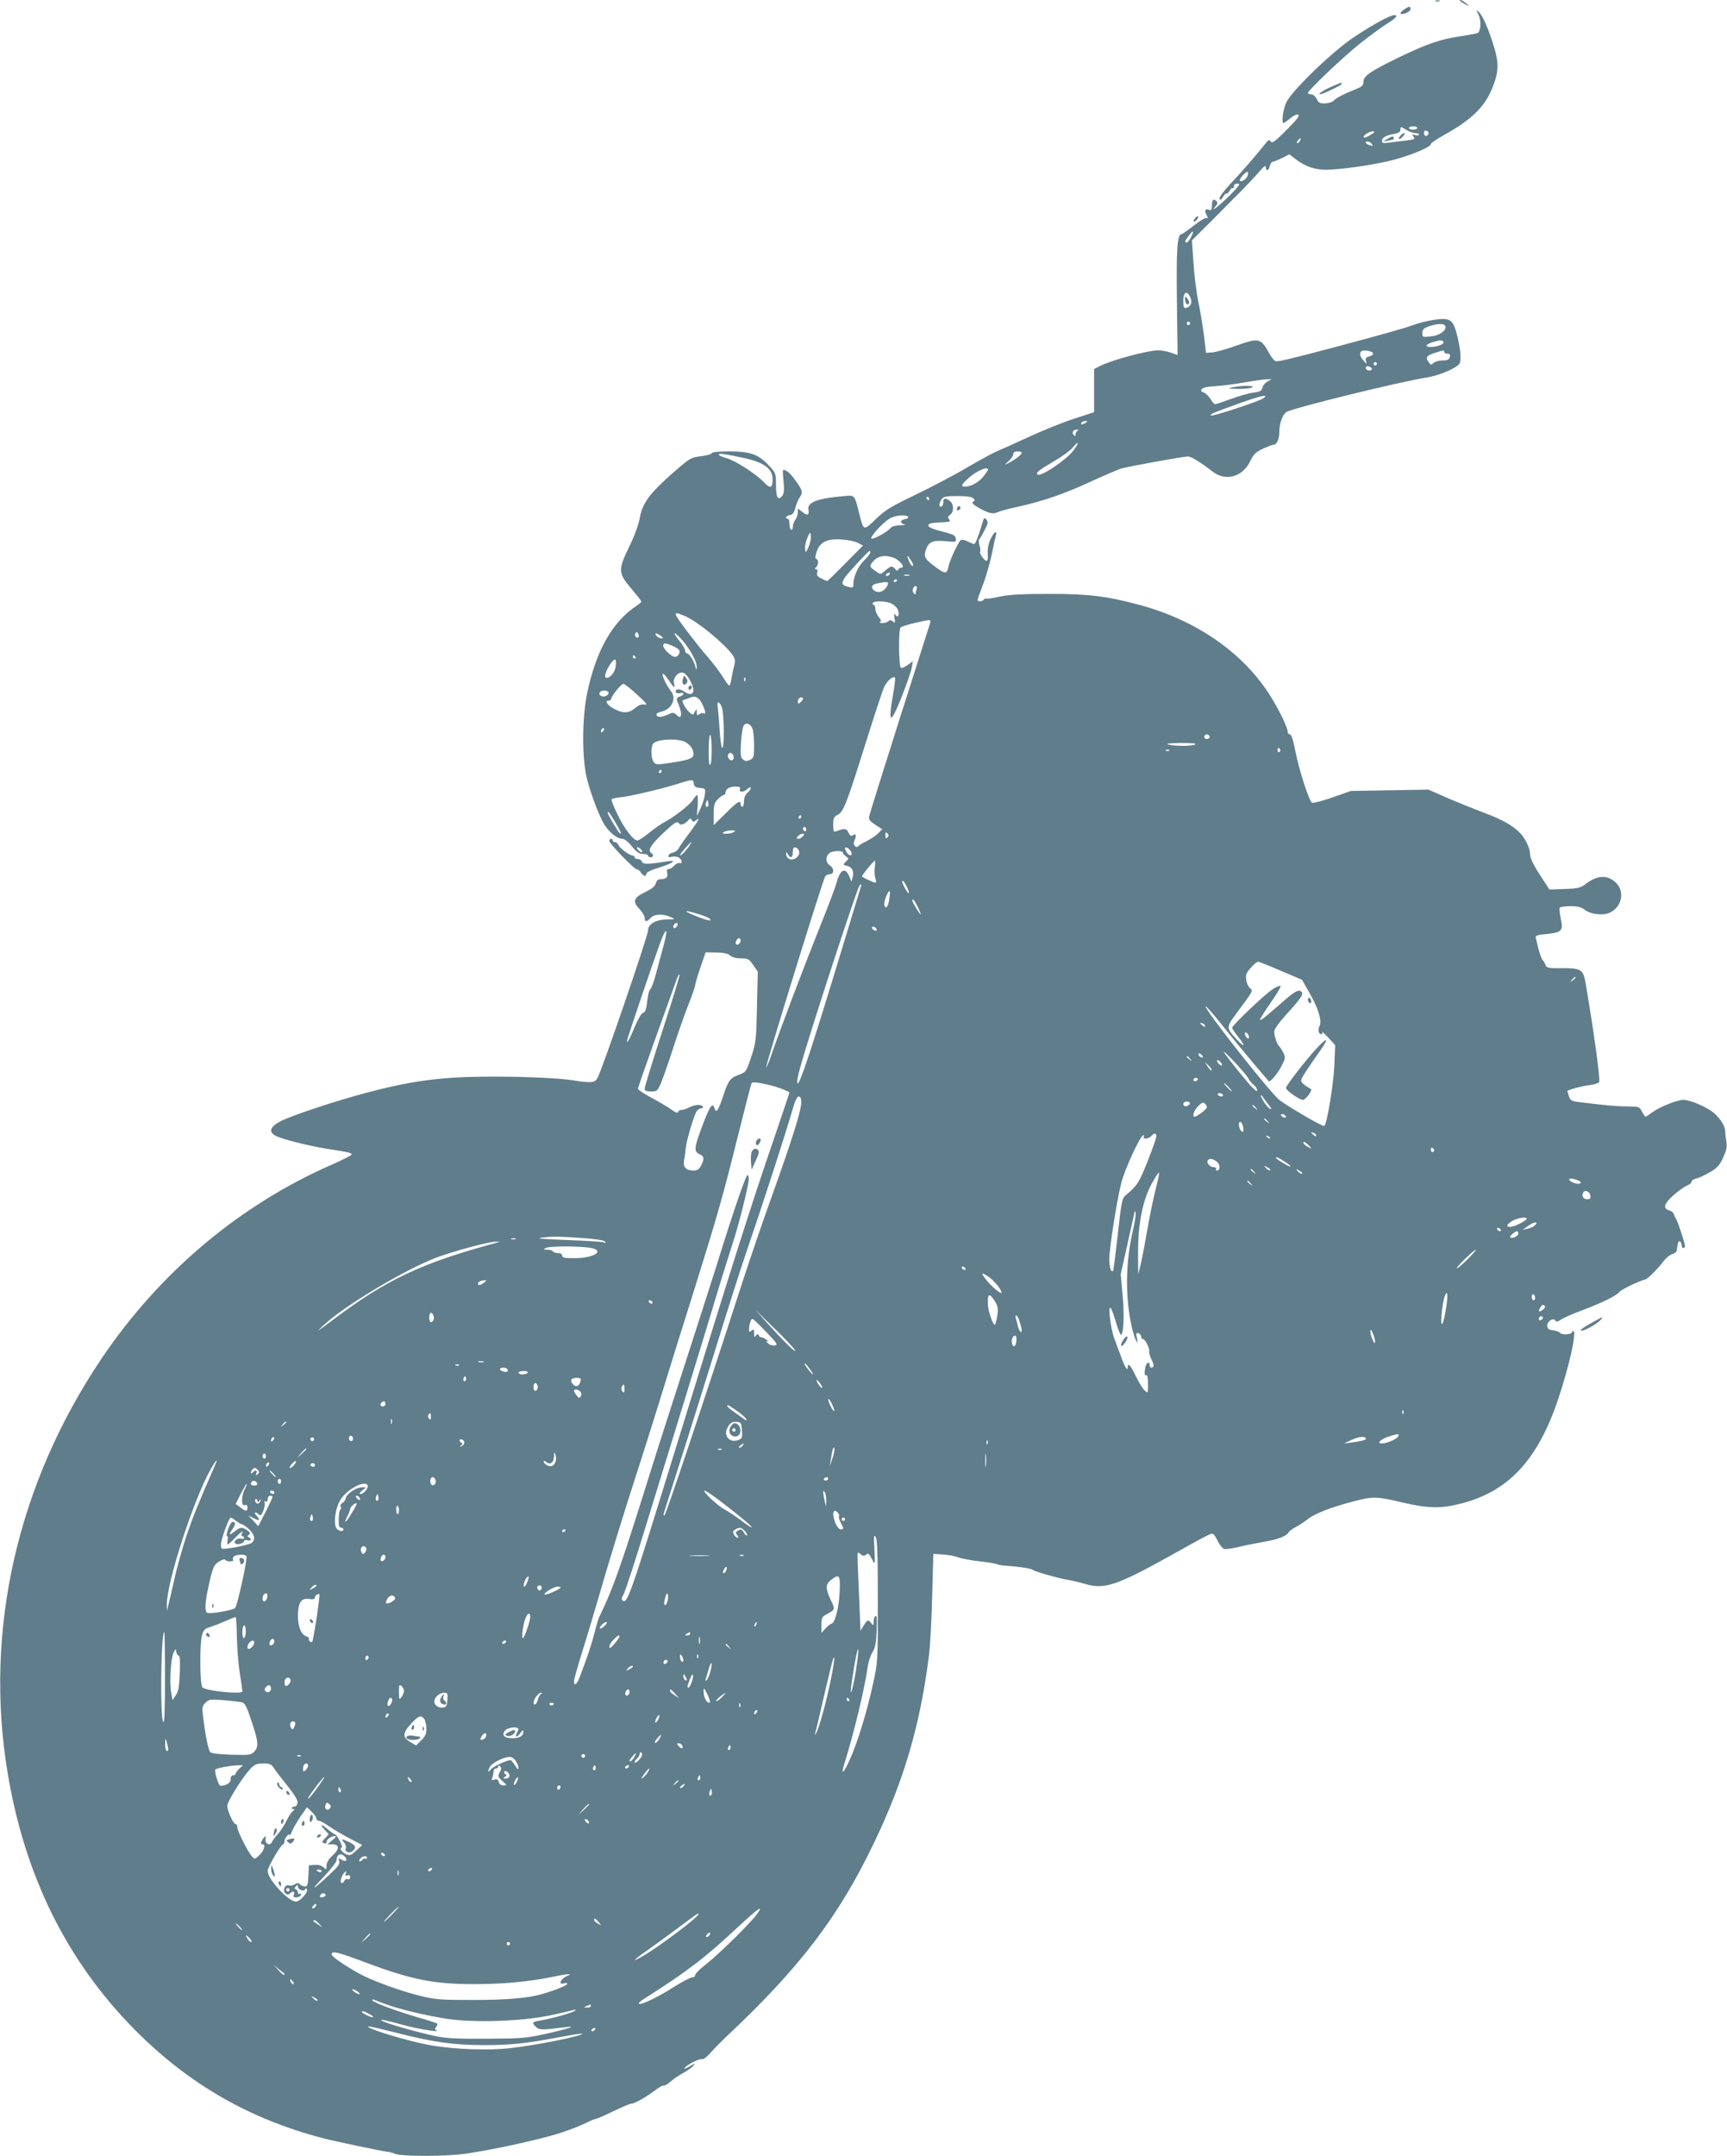 <?xml version="1.0" standalone="no"?>
<!DOCTYPE svg PUBLIC "-//W3C//DTD SVG 20010904//EN"
 "http://www.w3.org/TR/2001/REC-SVG-20010904/DTD/svg10.dtd">
<svg version="1.0" xmlns="http://www.w3.org/2000/svg"
 width="1026pt" height="1280pt" viewBox="0 0 1026 1280"
 preserveAspectRatio="xMidYMid meet">
<g transform="translate(0,1280) scale(0.1,-0.1)"
fill="#607d8b" stroke="none">
<path d="M8528 12793 c6 -2 18 -2 25 0 6 3 1 5 -13 5 -14 0 -19 -2 -12 -5z"/>
<path d="M8680 12790 c8 -6 24 -15 35 -21 16 -8 15 -6 -4 10 -13 12 -28 21
-35 21 -6 0 -4 -5 4 -10z"/>
<path d="M8342 12744 c-32 -22 -27 -35 8 -23 17 6 30 17 30 25 0 18 -10 18
-38 -2z"/>
<path d="M8784 12712 c17 -33 14 -96 -5 -108 -5 -3 -50 -11 -101 -19 -125 -19
-197 -44 -368 -126 -170 -83 -210 -110 -210 -145 0 -20 -8 -28 -37 -40 -74
-29 -128 -57 -140 -72 -7 -8 -29 -15 -50 -16 -31 -1 -39 3 -51 27 -7 15 -21
27 -33 27 -10 0 -19 4 -19 8 0 15 211 215 310 294 52 41 121 92 152 112 63 39
78 56 52 56 -25 0 -120 -51 -235 -127 -130 -85 -377 -323 -408 -393 -19 -42
-29 -120 -15 -120 3 0 19 11 36 25 35 30 64 34 49 8 -5 -10 -42 -49 -81 -88
-58 -57 -72 -67 -81 -55 -8 13 -12 11 -29 -10 -59 -74 -143 -171 -209 -240
-45 -49 -70 -83 -66 -91 6 -8 12 -4 21 12 7 13 16 22 21 20 4 -2 13 6 19 18 6
11 14 18 17 14 4 -3 7 1 7 10 0 11 8 17 22 17 19 0 12 -11 -42 -66 -62 -63
-129 -114 -88 -68 13 16 14 21 3 31 -17 16 -25 6 -25 -29 0 -25 -3 -28 -20
-23 -22 7 -26 -6 -10 -35 8 -15 7 -18 -3 -14 -7 2 -41 -18 -76 -46 -34 -27
-66 -50 -71 -50 -26 0 -32 -86 -28 -398 l4 -320 -39 14 c-22 8 -56 14 -76 14
-63 0 -282 -59 -350 -95 l-31 -16 0 -128 0 -128 -122 -40 c-68 -22 -188 -71
-268 -108 -80 -37 -163 -74 -185 -83 -22 -9 -101 -52 -175 -95 -74 -44 -213
-117 -308 -163 -148 -71 -182 -91 -238 -145 -74 -72 -73 -72 -99 30 -29 116
-25 112 -97 105 -152 -13 -214 -37 -205 -80 6 -33 -6 -38 -37 -13 l-26 20 0
-23 c0 -13 -7 -33 -15 -44 -8 -10 -15 -29 -15 -42 0 -13 -4 -20 -10 -17 -6 3
-10 19 -10 36 0 16 -4 29 -10 29 -20 0 -9 19 13 22 16 2 24 13 32 43 6 22 18
51 27 64 20 28 16 41 -29 102 -29 41 -51 59 -70 59 -3 0 -2 -30 2 -67 5 -51 3
-73 -8 -87 -24 -32 -37 -9 -37 65 0 69 0 70 -46 119 -59 63 -108 80 -235 80
-61 0 -99 -4 -101 -11 -2 -6 -31 -14 -65 -18 -59 -7 -64 -10 -169 -102 -135
-119 -178 -177 -193 -264 -7 -39 -31 -105 -61 -167 -69 -140 -68 -161 10 -252
33 -39 60 -73 60 -77 0 -4 -12 -15 -27 -25 -144 -93 -243 -269 -295 -521 -31
-152 -31 -391 0 -510 24 -93 73 -221 103 -270 28 -44 76 -83 104 -83 15 0 35
-15 59 -45 29 -35 44 -45 67 -45 16 0 29 -4 29 -10 0 -5 7 -10 15 -10 17 0 20
16 5 25 -24 15 -5 47 65 114 75 71 89 79 100 61 7 -12 36 -2 53 19 11 14 14
14 22 2 7 -12 11 -12 24 -2 30 25 16 -2 -37 -73 -30 -39 -59 -81 -65 -93 -7
-12 -22 -23 -34 -25 -12 -2 -24 -9 -26 -17 -3 -10 1 -12 18 -8 13 3 32 2 42
-4 20 -11 25 -41 5 -33 -7 2 -22 -4 -32 -16 -10 -11 -25 -20 -33 -20 -10 0
-12 -7 -8 -24 6 -25 -7 -36 -44 -36 -11 0 -20 -10 -24 -25 -4 -17 -23 -32 -64
-52 -69 -34 -76 -55 -32 -101 16 -17 30 -41 30 -52 0 -25 12 -25 35 0 21 24
75 26 120 5 30 -13 30 -13 -26 -14 -64 -1 -109 -28 -109 -65 0 -32 -270 -819
-300 -876 -16 -29 -38 -31 -146 -14 -133 21 -529 29 -721 15 -170 -12 -306
-36 -503 -88 -183 -48 -454 -138 -515 -171 -62 -33 -71 -63 -26 -86 36 -19
198 -60 301 -76 139 -22 152 -25 148 -35 -1 -5 -52 -31 -111 -57 -549 -239
-1028 -641 -1373 -1153 -503 -746 -700 -1619 -558 -2465 102 -609 351 -1111
751 -1517 321 -325 684 -534 1123 -648 78 -20 345 -76 380 -80 14 -1 38 -8 53
-14 32 -13 262 -14 377 -2 136 14 472 86 597 127 56 18 125 45 152 59 28 14
55 25 60 25 6 0 53 20 104 45 52 25 99 45 106 45 18 0 81 34 131 71 25 19 48
34 53 35 4 1 11 2 17 3 5 0 24 14 42 29 18 15 50 36 71 47 21 11 46 29 55 39
15 18 12 17 -22 -3 -31 -17 -36 -18 -25 -5 17 20 87 54 103 49 6 -2 27 14 46
36 19 22 62 66 95 97 439 412 669 715 879 1154 177 369 274 699 326 1118 6 52
15 208 18 345 l7 250 54 -4 c30 -1 72 -9 94 -17 22 -8 80 -19 130 -24 49 -6
94 -13 100 -17 6 -3 31 -8 56 -9 76 -5 145 -16 156 -24 14 -11 140 -47 205
-59 30 -5 80 -17 110 -26 110 -32 185 -8 491 162 199 111 231 128 252 136 14
5 22 -3 39 -38 12 -25 30 -47 40 -51 9 -3 46 2 80 10 35 9 102 22 151 31 89
15 140 34 154 59 4 7 24 21 43 31 19 10 51 31 70 46 42 33 136 70 267 104 120
32 141 31 293 -5 149 -35 226 -38 341 -9 289 71 464 258 587 625 62 184 108
389 91 400 -5 3 -9 1 -9 -4 0 -15 -59 -20 -71 -6 -6 7 -25 14 -42 16 -24 2
-33 8 -35 25 -4 26 36 53 48 33 6 -10 15 -8 36 7 16 10 70 34 119 52 120 45
207 87 225 110 12 15 113 64 155 75 14 3 76 65 108 108 15 20 39 39 52 42 14
4 26 13 26 21 1 8 3 20 4 25 1 6 3 15 4 20 2 19 21 10 21 -10 0 -11 5 -20 10
-20 6 0 10 6 10 13 0 16 -40 138 -51 157 -5 8 -12 22 -15 32 -3 9 -14 18 -25
21 -41 11 -35 39 20 88 29 26 66 53 82 59 16 7 29 18 29 25 0 7 12 15 28 18
15 4 51 20 80 37 44 26 58 41 79 87 20 44 24 63 19 96 -4 23 -7 51 -7 61 0 28
-23 67 -61 103 -38 36 -144 83 -188 83 -37 0 -143 -43 -187 -76 -17 -13 -34
-24 -37 -24 -3 0 -12 14 -21 30 -15 29 -18 30 -83 31 -62 0 -140 7 -284 25
-52 6 -58 9 -68 37 -5 17 -9 31 -8 31 25 12 88 28 127 33 28 3 55 11 61 18 9
11 -32 309 -81 593 -14 77 -27 85 -147 84 -69 -1 -84 2 -89 16 -3 9 -11 24
-18 32 -7 8 -18 38 -25 65 -6 28 -14 57 -16 66 -4 14 7 18 65 24 90 9 99 19
83 92 -6 31 -9 60 -6 64 3 5 31 9 63 9 44 0 65 -5 85 -21 34 -27 105 -36 146
-19 71 29 95 120 45 174 -49 53 -113 53 -183 -1 -33 -25 -46 -28 -127 -31
l-90 -3 -41 63 c-54 81 -74 122 -74 148 0 32 -28 92 -58 123 -43 45 -110 83
-217 122 -55 21 -152 60 -215 87 l-114 50 -231 -4 -230 -4 -108 -38 c-59 -21
-114 -35 -122 -32 -17 6 -80 201 -102 319 -11 56 -22 87 -30 87 -7 0 -13 7
-13 15 0 27 -57 143 -113 229 -163 249 -437 436 -769 525 -193 52 -302 65
-533 65 -164 0 -239 -4 -295 -16 -41 -9 -78 -15 -81 -12 -4 2 -10 0 -14 -6 -3
-5 -15 -10 -25 -10 -17 0 -16 6 11 75 29 76 52 156 69 242 5 27 12 58 16 71
11 38 -12 24 -32 -20 -12 -27 -18 -58 -16 -85 2 -26 0 -43 -7 -43 -13 0 -46
48 -38 56 3 3 1 20 -4 37 -5 17 -5 33 -1 36 4 4 18 27 31 53 21 40 23 49 11
63 -12 15 -15 12 -26 -27 -22 -75 -39 -118 -47 -118 -4 0 -21 7 -38 15 -16 9
-34 13 -40 9 -15 -9 -68 -122 -75 -161 -8 -40 -20 -41 -70 -4 -69 50 -78 65
-64 105 16 49 40 60 117 53 62 -6 64 -6 61 16 -3 19 -15 25 -83 42 -55 14 -80
25 -80 35 0 12 16 16 68 18 59 3 67 5 56 18 -10 12 -9 17 6 28 23 17 22 63 -1
81 -27 21 -41 18 -40 -6 1 -12 -5 -24 -11 -26 -17 -6 -16 19 1 43 12 16 27 19
95 19 52 0 84 -5 93 -13 10 -10 10 -14 -1 -21 -10 -6 -2 -15 30 -34 60 -34 87
-41 113 -29 11 6 66 21 121 33 147 32 282 78 440 152 77 35 156 69 175 75 40
12 370 72 398 72 18 0 74 -34 146 -90 78 -60 179 -32 224 63 19 40 32 53 75
73 29 13 57 24 64 24 18 0 33 33 33 72 0 53 19 107 43 122 35 23 682 182 835
205 74 12 179 57 193 83 12 23 5 96 -18 181 -22 81 -41 92 -135 78 -40 -6 -95
-20 -123 -31 -45 -17 -201 -61 -480 -135 -260 -69 -326 -84 -338 -79 -8 3 -24
24 -37 47 -50 91 -60 93 -201 43 -53 -19 -114 -36 -135 -38 l-39 -3 -12 100
c-7 55 -22 147 -34 205 -12 58 -25 163 -29 234 l-9 129 107 106 c59 59 112
113 119 120 6 7 30 30 52 52 22 22 44 45 49 51 6 5 17 17 26 27 9 9 32 34 51
56 25 29 35 35 35 23 0 -27 17 -22 24 7 4 14 11 25 18 25 6 0 30 10 55 22 l43
22 28 -22 c53 -42 106 -65 167 -69 77 -6 326 29 442 63 105 30 203 72 203 88
0 6 35 30 78 54 168 93 247 171 292 290 34 89 35 138 5 237 -32 104 -68 187
-92 206 -14 13 -14 11 1 -19z m-376 -702 c12 0 22 -4 22 -9 0 -5 -10 -7 -22
-3 -20 5 -21 3 -10 -10 10 -13 5 -16 -40 -22 -29 -3 -74 -9 -100 -12 -40 -6
-48 -4 -48 9 0 20 23 33 73 42 27 5 37 12 37 26 0 18 1 18 33 -1 17 -11 42
-20 55 -20z m12 30 c0 -5 -11 -10 -25 -10 -14 0 -25 5 -25 10 0 6 11 10 25 10
14 0 25 -4 25 -10z m67 -33 c-6 -20 -27 -19 -27 2 0 14 5 19 15 14 9 -3 14
-10 12 -16z m-345 -8 c-18 -12 -36 -19 -39 -15 -10 9 29 35 52 36 16 0 13 -5
-13 -21z m-418 -34 c-4 -8 -11 -15 -16 -15 -6 0 -5 6 2 15 7 8 14 15 16 15 2
0 1 -7 -2 -15z m425 -19 c10 -12 8 -13 -9 -9 -25 7 -37 23 -17 23 8 0 20 -6
26 -14z m-736 -186 c-6 -22 -36 -43 -47 -33 -7 7 32 53 45 53 4 0 5 -9 2 -20z
m-338 -369 c-8 -17 -20 -31 -25 -31 -15 0 -12 8 12 40 27 37 35 32 13 -9z m-3
-357 c13 -29 2 -57 -26 -62 -13 -3 -16 5 -16 42 0 53 22 64 42 20z m-2 -154
c0 -5 -4 -10 -10 -10 -5 0 -10 5 -10 10 0 6 5 10 10 10 6 0 10 -4 10 -10z
m1517 -16 c8 -25 -32 -55 -84 -61 -52 -6 -53 -5 -53 19 0 19 8 29 28 36 54 22
103 24 109 6z m-12 -94 c8 -13 -37 -30 -76 -30 -37 0 -29 16 14 29 44 13 55
13 62 1z m-418 -67 c3 -7 -7 -15 -22 -19 -20 -5 -24 -11 -20 -28 6 -20 5 -20
-14 3 -22 24 -26 42 -14 55 11 11 66 2 70 -11z m423 7 c0 -5 9 -10 19 -10 14
0 18 -5 14 -20 -4 -16 -14 -20 -43 -20 -21 0 -45 -7 -54 -15 -13 -14 -16 -13
-30 7 -19 27 -10 38 42 54 49 16 52 16 52 4z m-400 -70 c0 -5 -4 -10 -10 -10
-5 0 -10 5 -10 10 0 6 5 10 10 10 6 0 10 -4 10 -10z m-30 -31 c0 -11 -27 -12
-34 0 -3 4 -3 11 0 14 8 8 34 -3 34 -14z m-620 -74 c-14 -7 -27 -24 -30 -37
-5 -19 -14 -24 -55 -29 -28 -4 -87 -21 -133 -38 -46 -17 -88 -31 -93 -31 -5 0
-18 15 -29 33 -11 17 -29 34 -40 37 -14 4 -17 9 -11 19 6 9 33 16 78 18 37 2
115 12 173 22 58 10 119 19 135 19 l30 1 -25 -14z m-23 -99 c-24 -18 -306
-111 -313 -103 -8 8 10 15 171 73 125 45 176 56 142 30z m-1057 -146 c-20 -13
-33 -13 -25 0 3 6 14 10 23 10 15 0 15 -2 2 -10z m-47 -47 c-7 -2 -13 -12 -13
-21 0 -12 -3 -13 -11 -5 -14 14 -3 33 19 32 11 0 12 -3 5 -6z m-28 -120 c-43
-56 -194 -157 -211 -140 -11 11 5 24 97 78 51 30 101 66 112 82 12 15 25 27
29 27 5 0 -7 -21 -27 -47z m-305 -12 c0 -10 -39 -40 -80 -61 -25 -13 -24 -12
3 13 15 14 27 33 27 42 0 9 9 15 25 15 14 0 25 -4 25 -9z m-1660 -28 c126 -26
180 -64 180 -128 0 -54 -13 -58 -51 -19 -48 51 -168 128 -223 144 -25 7 -46
16 -46 21 0 9 24 6 140 -18z m1460 -71 c0 -4 -14 -24 -30 -44 -31 -37 -85 -63
-117 -56 -14 3 -9 13 27 46 47 44 120 77 120 54z m-350 -172 c0 -5 -2 -10 -4
-10 -3 0 -8 5 -11 10 -3 6 -1 10 4 10 6 0 11 -4 11 -10z m-125 -109 c3 -5 -5
-11 -17 -13 -30 -4 -34 -25 -6 -31 13 -2 2 -5 -23 -6 -29 0 -52 -7 -59 -17
-20 -23 -98 -66 -112 -62 -15 5 64 93 107 119 31 20 100 26 110 10z m-591
-177 c-17 -38 -18 -38 -21 -13 -2 15 4 44 13 65 17 38 18 38 21 13 2 -15 -4
-44 -13 -65z m292 23 l31 -16 -104 -105 c-57 -58 -106 -106 -109 -106 -3 0
-18 7 -35 16 -23 11 -29 20 -24 35 4 12 2 19 -6 19 -10 0 -10 3 -1 12 15 15
16 45 1 50 -7 2 -6 16 3 43 18 56 62 78 148 72 36 -2 79 -11 96 -20z m74 -58
c0 -7 -16 -27 -35 -45 -36 -34 -65 -97 -65 -141 0 -22 -3 -24 -27 -18 -43 10
-47 21 -23 57 20 29 140 158 147 158 2 0 3 -5 3 -11z m138 -30 c35 -12 73 -59
48 -59 -8 0 -17 -6 -20 -12 -3 -9 -9 -8 -20 6 -16 19 -26 16 -63 -17 -22 -19
-22 -19 -52 3 -35 24 -36 29 -18 52 29 37 71 46 125 27z m113 -31 c5 -10 6
-18 1 -18 -5 0 -14 11 -20 25 -22 49 -11 44 19 -7z m-136 -68 c-3 -5 -11 -10
-16 -10 -6 0 -7 5 -4 10 3 6 11 10 16 10 6 0 7 -4 4 -10z m118 -7 c-7 -2 -21
-2 -30 0 -10 3 -4 5 12 5 17 0 24 -2 18 -5z m-73 -27 c0 -3 -4 -8 -10 -11 -5
-3 -10 -1 -10 4 0 6 5 11 10 11 6 0 10 -2 10 -4z m-60 -36 c-16 -30 -46 -43
-70 -30 -27 14 -25 38 3 44 72 16 82 14 67 -14z m176 -16 c-3 -9 -6 -21 -6
-27 0 -8 -3 -8 -11 0 -13 13 -5 43 12 43 6 0 8 -7 5 -16z m-146 -89 c16 -9 33
-27 36 -41 8 -30 -3 -44 -17 -24 -8 11 -9 6 -5 -19 5 -29 4 -32 -9 -21 -12 10
-19 10 -27 2 -7 -7 -23 -12 -37 -11 -15 0 -20 3 -13 6 9 3 7 12 -8 30 -11 14
-20 36 -20 49 0 13 -5 24 -11 24 -5 0 -7 5 -4 10 9 15 82 12 115 -5z m-1228
-74 c76 -33 239 -168 283 -234 13 -21 14 -33 6 -64 -6 -21 -13 -55 -16 -75 -3
-21 -9 -38 -13 -38 -4 0 -21 24 -39 53 -18 29 -58 81 -89 117 -58 66 -167 208
-185 241 -12 24 -2 24 53 0z m1453 -43 c-4 -13 -85 -268 -181 -568 -95 -300
-176 -557 -179 -572 -6 -23 -1 -30 34 -54 l42 -27 -22 -23 c-11 -12 -42 -33
-67 -46 -26 -12 -50 -27 -54 -33 -5 -6 -12 -5 -19 2 -9 9 -10 19 -1 37 12 27
5 41 -13 26 -8 -7 -15 -2 -24 16 -12 26 -24 28 -75 8 -13 -5 -16 2 -16 39 0
39 4 48 26 59 35 17 54 67 165 421 50 159 99 308 109 332 17 40 54 74 67 62 3
-3 -2 -47 -11 -98 -32 -183 -16 -185 54 -8 28 72 54 147 57 167 l6 36 -32 -23
c-18 -13 -35 -20 -39 -16 -13 12 -15 226 -2 239 6 6 43 18 83 27 100 23 99 23
92 -3z m-1732 -81 c-3 -5 -10 -4 -15 1 -6 6 -7 16 -3 22 6 9 9 9 16 -1 4 -7 5
-17 2 -22z m133 8 c16 -12 16 -14 3 -15 -9 0 -22 7 -29 15 -16 19 0 19 26 0z
m131 -30 c49 -60 83 -123 82 -155 -1 -20 -2 -21 -6 -5 -7 35 -37 85 -50 85 -7
0 -13 8 -13 18 0 10 -16 37 -36 60 -19 23 -31 42 -25 42 5 0 27 -20 48 -45z
m-63 -29 c19 -8 36 -19 40 -24 10 -16 -5 -42 -24 -42 -20 0 -70 47 -70 66 0
18 12 18 54 0z m-219 -66 c3 -5 1 -10 -4 -10 -6 0 -11 5 -11 10 0 6 2 10 4 10
3 0 8 -4 11 -10z m-119 -65 c-7 -36 -44 -71 -59 -56 -9 9 14 64 41 94 20 23
26 9 18 -38z m441 -70 c41 -72 22 -109 -35 -69 -13 9 -30 13 -38 10 -22 -8 -6
-28 17 -21 10 4 19 2 19 -4 0 -5 -9 -13 -20 -16 -24 -8 -24 -12 -4 -60 8 -21
13 -44 9 -53 -5 -13 -8 -12 -25 3 -19 17 -22 17 -59 0 -37 -16 -61 -15 -61 5
0 5 13 11 29 15 62 13 93 79 56 123 -26 31 -58 102 -46 102 5 0 20 -18 35 -40
30 -46 39 -50 30 -16 -7 30 22 66 51 63 11 -1 29 -19 42 -42z m330 -7 c-3 -8
-6 -5 -6 6 -1 11 2 17 5 13 3 -3 4 -12 1 -19z m-642 -82 c57 -52 65 -63 44
-59 -18 3 -35 -3 -56 -21 -37 -31 -70 -33 -122 -6 -40 20 -62 50 -36 50 8 0
15 4 15 8 0 17 60 92 73 92 7 0 44 -29 82 -64z m-171 15 c9 -13 -19 -32 -38
-25 -17 6 -20 16 -9 27 9 10 41 9 47 -2z m560 -75 c18 -39 21 -60 6 -51 -6 4
-17 1 -25 -5 -12 -10 -15 -8 -16 11 0 24 0 24 -11 3 -10 -21 -11 -21 -30 -5
-11 9 -26 28 -34 44 -13 25 -13 28 3 33 10 3 27 9 38 14 28 11 50 -3 69 -44z
m596 35 c0 -5 -7 -14 -15 -21 -12 -10 -15 -10 -15 2 0 8 3 18 7 21 9 10 23 9
23 -2z m-481 -52 c13 -38 15 -239 2 -239 -5 0 -12 48 -16 108 -3 59 -9 119
-11 135 -8 37 12 34 25 -4z m182 -126 c5 -13 9 -58 9 -99 0 -69 -2 -75 -25
-86 -19 -8 -28 -8 -41 3 -14 11 -16 28 -12 101 3 48 11 94 17 102 16 19 40 9
52 -21z m-889 -15 c-7 -7 -12 -8 -12 -2 0 14 12 26 19 19 2 -3 -1 -11 -7 -17z
m639 -196 c-8 -12 -10 7 -11 70 0 118 14 147 18 35 1 -48 -2 -95 -7 -105z
m2964 169 c7 -12 -12 -24 -25 -16 -11 7 -4 25 10 25 5 0 11 -4 15 -9z m-3115
-36 c32 -17 50 -43 50 -74 0 -24 -32 -35 -144 -51 -73 -11 -81 -10 -93 6 -17
23 -17 98 0 112 30 25 145 29 187 7z m3030 -15 c-18 -11 -124 -11 -160 0 -16
5 10 8 75 9 68 0 95 -2 85 -9z m505 -29 c3 -5 1 -12 -5 -16 -5 -3 -10 1 -10 9
0 18 6 21 15 7z m-658 -7 c-3 -3 -12 -4 -19 -1 -8 3 -5 6 6 6 11 1 17 -2 13
-5z m-2590 -30 c9 -23 -11 -38 -26 -20 -13 16 -7 36 10 36 5 0 12 -7 16 -16z
m-427 -94 c0 -5 -5 -10 -11 -10 -5 0 -7 5 -4 10 3 6 8 10 11 10 2 0 4 -4 4
-10z m192 -72 c2 -18 11 -24 37 -26 32 -3 33 -5 28 -41 -2 -20 -14 -57 -26
-82 l-21 -44 5 63 c2 34 1 62 -3 62 -4 0 -16 -14 -27 -31 -20 -30 -113 -102
-171 -132 -17 -9 -56 -36 -87 -61 -30 -25 -62 -46 -70 -46 -24 0 -77 68 -118
154 -22 44 -38 84 -36 89 1 5 24 11 50 13 51 4 253 51 352 83 79 25 83 25 87
-1z m274 -33 c-8 -21 22 -20 46 2 11 10 18 12 18 4 0 -6 -9 -19 -20 -28 -12
-11 -20 -30 -20 -50 0 -18 -4 -33 -10 -33 -5 0 -10 7 -10 15 0 28 -20 15 -90
-55 l-70 -69 0 65 c0 56 4 68 25 89 13 14 29 25 35 25 5 0 10 6 10 13 0 22 23
37 58 37 26 0 33 -3 28 -15z m-190 -102 c-11 -11 -19 6 -11 24 8 17 8 17 12 0
3 -10 2 -21 -1 -24z m-551 -94 c36 -63 41 -74 26 -65 -9 6 -71 111 -71 121 0
15 12 -1 45 -56z m1105 31 c0 -5 -5 -10 -11 -10 -5 0 -7 5 -4 10 3 6 8 10 11
10 2 0 4 -4 4 -10z m30 -76 c0 -8 -4 -12 -10 -9 -5 3 -10 10 -10 16 0 5 5 9
10 9 6 0 10 -7 10 -16z m-430 -14 c-8 -5 -28 -10 -45 -10 -23 0 -27 3 -15 10
8 5 29 10 45 10 23 0 27 -3 15 -10z m912 -32 c-9 -9 -12 -7 -12 12 0 19 3 21
12 12 9 -9 9 -15 0 -24z m-502 7 c-7 -8 -19 -15 -27 -15 -13 0 -13 3 -3 15 7
8 19 15 27 15 13 0 13 -3 3 -15z m-679 -63 c-21 -30 -51 -58 -51 -49 0 8 60
77 67 77 2 0 -5 -13 -16 -28z m-281 -17 c7 -8 8 -15 2 -15 -5 0 -15 7 -22 15
-7 8 -8 15 -2 15 5 0 15 -7 22 -15z m938 -12 c4 -29 -34 -56 -60 -42 -10 5
-18 17 -18 27 1 16 1 16 11 0 15 -27 29 -21 29 13 0 24 4 30 18 27 9 -2 18
-13 20 -25z m306 4 c15 -24 -3 -35 -20 -13 -8 11 -14 24 -14 29 0 13 22 3 34
-16z m-46 -9 c-2 -4 6 -14 16 -21 19 -14 19 -15 1 -33 -18 -18 -17 -19 5 -24
32 -7 44 -31 36 -66 l-8 -29 -13 33 c-24 55 -54 40 -75 -38 -6 -25 -52 -146
-102 -270 -95 -237 -236 -609 -283 -747 -16 -46 -30 -81 -33 -79 -6 6 338
1118 351 1134 5 6 18 12 28 12 26 0 25 36 -1 52 -33 21 -24 71 15 81 27 7 66
4 63 -5z m189 -89 c-3 -23 -1 -52 4 -65 5 -16 5 -24 -2 -24 -9 0 -68 27 -78
36 -4 4 69 94 77 94 2 0 2 -19 -1 -41z m188 -109 c22 -43 18 -61 -5 -20 -11
19 -19 38 -20 43 0 15 10 6 25 -23z m-270 -2 c-2 -7 -54 -177 -115 -378 -178
-586 -250 -804 -262 -792 -7 7 4 57 36 164 80 268 314 980 331 1008 9 14 15
12 10 -2z m169 -70 c-6 -49 -20 -70 -30 -44 -6 16 19 86 31 86 3 0 2 -19 -1
-42z m166 -48 c11 -21 20 -43 20 -47 -1 -10 -50 69 -50 80 0 16 11 5 30 -33z
m-1307 -45 c57 -17 84 -31 76 -39 -3 -3 -34 5 -69 19 -94 37 -97 47 -7 20z
m-119 -70 c-6 -16 -24 -21 -24 -7 0 11 11 22 21 22 5 0 6 -7 3 -15z m1184 -23
c2 -7 -2 -10 -12 -6 -9 3 -16 11 -16 16 0 13 23 5 28 -10z m-1266 -97 c-11
-38 -30 -110 -43 -160 -13 -49 -29 -93 -35 -97 -7 -4 -15 -37 -19 -72 -5 -49
-11 -65 -24 -69 -10 -2 -30 -36 -50 -83 -34 -83 -57 -119 -42 -68 15 50 141
423 185 544 43 121 60 124 28 5z m458 31 c0 -16 -18 -31 -27 -22 -8 8 5 36 17
36 5 0 10 -6 10 -14z m-62 -89 c12 -11 36 -17 64 -17 41 0 48 -3 73 -40 l27
-39 -5 -208 c-4 -197 -6 -213 -34 -298 -29 -88 -31 -90 -73 -106 -54 -20 -63
-33 -95 -130 -29 -85 -40 -101 -50 -69 -12 37 -27 16 -71 -100 -51 -136 -53
-156 -19 -172 29 -13 31 -27 10 -68 -12 -22 -23 -30 -43 -30 -46 0 -66 21 -58
61 4 19 8 52 10 74 5 48 51 202 67 221 6 8 18 14 26 14 8 0 11 5 8 10 -9 15
-48 12 -81 -5 -16 -8 -36 -15 -46 -15 -9 0 -18 -5 -20 -12 -3 -8 -16 -3 -39
14 -19 14 -71 45 -116 69 -46 24 -83 49 -83 55 0 6 48 144 106 305 58 162 113
314 122 339 8 24 17 40 19 34 2 -7 -44 -157 -102 -335 -58 -178 -105 -332
-105 -341 0 -14 8 -18 38 -18 35 0 38 3 58 48 11 26 45 121 74 212 29 91 71
208 92 261 21 53 38 103 38 110 0 8 14 55 31 105 l31 90 64 -1 c44 -1 70 -7
82 -18z m3272 -91 l125 -53 41 -72 c55 -94 79 -172 64 -201 -13 -23 -7 -50 10
-50 6 0 8 6 5 13 -4 6 12 -8 36 -33 l41 -45 -5 -125 c-6 -114 -43 -340 -59
-355 -7 -7 -205 108 -267 154 -52 39 -451 545 -439 557 3 2 48 -48 99 -113 52
-65 134 -165 183 -223 49 -58 91 -107 93 -109 7 -10 55 46 77 91 24 47 24 50
8 81 -9 18 -20 34 -24 37 -11 9 -28 59 -28 85 0 15 26 51 71 101 90 99 105
122 91 136 -17 17 -44 1 -132 -78 -47 -41 -93 -80 -102 -85 -17 -9 -17 -8 0
20 9 16 39 61 66 100 27 39 47 74 43 77 -4 4 -26 -6 -49 -21 -48 -32 -238
-213 -238 -227 0 -5 16 -30 36 -54 46 -56 39 -68 -9 -15 -64 71 -64 70 1 158
97 130 98 132 78 146 -9 7 -19 28 -22 48 -5 31 -1 41 26 72 18 21 37 37 44 37
6 0 67 -24 136 -54z m1750 -40 c0 -2 -8 -10 -17 -17 -16 -13 -17 -12 -4 4 13
16 21 21 21 13z m-2200 -288 c0 -6 -6 -5 -15 2 -8 7 -15 14 -15 16 0 2 7 1 15
-2 8 -4 15 -11 15 -16z m257 -53 c9 -25 -4 -29 -17 -6 -7 15 -7 21 0 21 6 0
13 -7 17 -15z m-1 -257 c7 -15 23 -33 35 -41 11 -9 19 -23 17 -32 -2 -11 -34
21 -98 100 -52 64 -97 122 -99 128 -7 20 130 -127 145 -155z m-270 125 c-7 -7
-26 7 -26 19 0 6 6 6 15 -2 9 -7 13 -15 11 -17z m-75 -10 c13 -16 12 -17 -3
-4 -10 7 -18 15 -18 17 0 8 8 3 21 -13z m189 -35 c0 -6 -7 -5 -15 2 -8 7 -15
17 -15 22 0 6 7 5 15 -2 8 -7 15 -17 15 -22z m-62 -33 c-3 -3 -13 7 -23 22
l-17 28 23 -22 c12 -12 20 -25 17 -28z m-83 -55 c-3 -5 -10 -10 -16 -10 -5 0
-9 5 -9 10 0 6 7 10 16 10 8 0 12 -4 9 -10z m-2480 -51 c30 -11 55 -23 55 -25
0 -3 -39 -118 -86 -257 -156 -455 -232 -696 -655 -2067 -203 -656 -225 -718
-251 -692 -7 7 -5 17 5 33 9 13 72 206 140 429 165 534 367 1193 427 1394 27
89 65 209 84 268 33 101 82 294 93 364 3 18 0 35 -5 38 -9 6 -84 -211 -187
-544 -22 -69 -158 -494 -275 -855 -27 -82 -110 -343 -184 -580 -117 -370 -164
-499 -237 -647 -4 -9 -17 -52 -28 -95 -11 -44 -32 -110 -46 -149 -14 -38 -32
-88 -41 -111 -16 -44 -34 -57 -34 -25 0 10 20 83 45 162 25 79 68 222 96 319
61 213 161 537 234 761 30 91 94 296 144 456 49 161 137 442 195 625 136 435
170 553 261 919 42 168 78 308 81 311 6 10 109 -10 169 -32z m2665 6 c13 -14
21 -25 18 -25 -2 0 -15 11 -28 25 -13 14 -21 25 -18 25 2 0 15 -11 28 -25z
m-35 -45 c3 -5 -1 -10 -9 -10 -8 0 -18 5 -21 10 -3 6 1 10 9 10 8 0 18 -4 21
-10z m273 -61 c16 -20 19 -27 8 -23 -16 6 -56 65 -55 80 0 5 6 1 12 -10 7 -10
23 -32 35 -47z m-2778 17 c0 -48 -46 -198 -166 -534 -59 -163 -142 -407 -186
-542 -223 -690 -451 -1371 -460 -1376 -7 -4 -7 2 -3 17 4 13 46 143 92 289 47
146 143 454 215 685 71 231 152 485 180 565 104 305 227 683 278 858 13 47 26
72 35 72 10 0 15 -11 15 -34z m2308 -8 c-7 -19 -38 -22 -38 -4 0 10 9 16 21
16 12 0 19 -5 17 -12z m102 -22 c0 -11 -59 -56 -73 -56 -16 0 -5 36 20 62 20
21 30 25 40 17 7 -6 13 -17 13 -23z m291 -3 c13 -16 12 -17 -3 -4 -10 7 -18
15 -18 17 0 8 8 3 21 -13z m179 -54 c0 -4 -7 -6 -15 -3 -8 4 -15 10 -15 15 0
4 7 6 15 3 8 -4 15 -10 15 -15z m-109 -26 c13 -16 12 -17 -3 -4 -10 7 -18 15
-18 17 0 8 8 3 21 -13z m-147 -29 c4 -15 4 -29 1 -32 -8 -8 -25 19 -25 41 0
26 17 20 24 -9z m436 -56 c0 -6 -6 -5 -15 2 -8 7 -15 14 -15 16 0 2 7 1 15 -2
8 -4 15 -11 15 -16z m-950 -4 c0 -9 -23 -75 -52 -148 -50 -126 -62 -146 -129
-201 -23 -19 -26 -34 -48 -230 -13 -115 -25 -214 -28 -219 -11 -16 -23 20 -23
68 0 61 44 345 71 451 19 79 114 285 131 285 5 0 6 -4 3 -10 -10 -16 31 -11
45 5 16 20 30 19 30 -1z m675 -12 c-3 -3 -11 0 -18 7 -9 10 -8 11 6 5 10 -3
15 -9 12 -12z m231 -43 c19 -22 19 -22 -3 -10 -24 12 -39 31 -25 31 5 0 17
-10 28 -21z m744 -30 c0 -5 -4 -9 -10 -9 -5 0 -10 7 -10 16 0 8 5 12 10 9 6
-3 10 -10 10 -16z m-889 -65 c23 -14 39 -28 36 -30 -5 -5 -87 45 -87 52 0 8
12 3 51 -22z m-401 -2 c21 -17 20 -52 -2 -52 -5 0 -6 5 -3 10 3 6 -3 10 -13
10 -23 0 -46 25 -37 40 9 15 30 12 55 -8z m316 -50 c-4 -3 -14 2 -24 12 -16
18 -16 18 6 6 13 -6 21 -14 18 -18z m-95 -9 c13 -16 12 -17 -3 -4 -10 7 -18
15 -18 17 0 8 8 3 21 -13z m285 -11 c-4 -3 -14 2 -24 12 -16 18 -16 18 6 6 13
-6 21 -14 18 -18z m-871 -94 c-13 -53 -36 -163 -50 -245 -14 -81 -32 -173 -39
-203 l-14 -55 -1 105 c-2 194 27 341 90 448 17 30 32 52 35 50 2 -3 -7 -48
-21 -100z m2523 47 c12 -12 -10 -18 -35 -9 -40 14 -42 35 -2 24 17 -5 34 -12
37 -15z m-1957 -12 c13 -16 12 -17 -3 -4 -10 7 -18 15 -18 17 0 8 8 3 21 -13z
m2017 -71 c3 -16 -2 -22 -17 -22 -24 0 -35 15 -27 36 9 23 40 13 44 -14z
m-2717 -205 c-46 -194 -47 -410 -5 -585 17 -69 40 -113 28 -54 -6 27 -4 31 10
26 9 -3 16 -12 16 -20 0 -8 4 -14 10 -14 13 0 42 -58 37 -73 -2 -7 4 -28 14
-48 17 -35 16 -49 -3 -49 -4 0 -8 7 -8 15 0 23 -17 18 -24 -7 -9 -35 -7 -60 4
-53 6 4 10 -15 10 -51 0 -57 0 -57 -20 -39 -12 11 -34 47 -51 82 -31 65 -49
86 -49 57 0 -29 -17 -4 -39 59 -12 31 -30 81 -41 110 -22 60 -39 198 -22 182
5 -5 20 -45 32 -87 13 -43 26 -75 30 -73 16 10 20 125 9 239 l-11 121 41 183
c22 101 42 187 42 190 1 4 3 0 6 -9 2 -8 -5 -54 -16 -102z m2339 68 c0 -9 -47
-36 -79 -45 -43 -12 -49 5 -9 30 29 18 88 28 88 15z m48 -41 c-7 -7 -26 -16
-43 -19 l-30 -7 35 25 c35 25 64 26 38 1z m-203 -24 c3 -5 2 -10 -4 -10 -5 0
-13 5 -16 10 -3 6 -2 10 4 10 5 0 13 -4 16 -10z m105 -24 c0 -15 -37 -32 -48
-22 -6 6 27 35 41 36 4 0 7 -6 7 -14z m-5566 -26 c78 -5 133 -13 140 -21 8 -9
7 -10 -8 -5 -11 4 -110 10 -220 14 -122 4 -183 9 -156 13 68 9 103 9 244 -1z
m-391 -7 c-7 -2 -19 -2 -25 0 -7 3 -2 5 12 5 14 0 19 -2 13 -5z m-123 -24
c-440 -119 -650 -219 -970 -461 -88 -66 -96 -71 -50 -28 121 114 467 322 663
400 96 37 321 99 362 98 30 0 30 0 -5 -9z m549 -25 c115 -12 52 -64 -79 -64
-56 0 -70 3 -70 15 0 9 -9 15 -24 15 -14 0 -28 5 -31 10 -3 6 -18 10 -33 10
-21 0 -24 2 -12 10 17 11 157 13 249 4z m5231 -69 c-30 -30 -59 -55 -65 -55
-11 1 101 110 113 110 3 0 -18 -25 -48 -55z m-2985 -55 c3 -5 2 -10 -4 -10 -5
0 -13 5 -16 10 -3 6 -2 10 4 10 5 0 13 -4 16 -10z m140 -52 c30 -20 75 -75 75
-92 0 -14 -58 34 -90 74 -36 45 -31 50 15 18z m-2999 -33 c-23 -17 -36 -19
-36 -6 0 11 18 19 40 20 11 0 10 -3 -4 -14z m5714 -157 c-6 -39 -15 -78 -21
-87 -14 -22 -3 114 13 160 18 49 22 14 8 -73z m530 66 c0 -8 -4 -14 -10 -14
-5 0 -10 9 -10 21 0 11 5 17 10 14 6 -3 10 -13 10 -21z m-3210 -19 c18 -29 21
-44 15 -85 -4 -28 -11 -52 -15 -55 -9 -6 -38 76 -41 115 -4 70 8 78 41 25z
m-2035 -5 c3 -5 2 -10 -4 -10 -5 0 -13 5 -16 10 -3 6 -2 10 4 10 5 0 13 -4 16
-10z m5291 -46 c-25 -18 -31 -12 -14 15 8 14 16 17 23 10 7 -7 4 -15 -9 -25z
m-4444 -239 c15 -28 -58 43 -155 150 l-81 90 113 -110 c62 -60 117 -119 123
-130z m-2146 179 c-3 -8 -10 -14 -16 -14 -11 0 -14 43 -3 54 10 10 26 -23 19
-40z m3482 -13 c7 -21 12 -44 12 -50 0 -22 -17 -2 -23 26 -3 16 -9 36 -12 46
-4 9 -3 17 2 17 6 0 15 -17 21 -39z m3103 16 c-13 -13 -26 -3 -16 12 3 6 11 8
17 5 6 -4 6 -10 -1 -17z m-4610 -74 c68 -71 72 -78 50 -81 -13 -2 -31 4 -40
14 -13 13 -13 15 -1 10 8 -4 6 0 -4 8 -11 9 -25 16 -32 16 -7 0 -15 6 -17 13
-4 9 -8 8 -16 -3 -9 -12 -11 -9 -11 14 0 24 -2 27 -15 16 -12 -10 -15 -9 -15
6 0 28 11 64 20 64 4 0 41 -35 81 -77z m3618 -58 c-1 -15 -4 -13 -14 10 -8 17
-14 39 -14 50 1 15 4 13 14 -10 8 -16 14 -39 14 -50z m-2131 3 c-3 -34 -20
-42 -26 -13 -5 22 5 45 18 45 7 0 10 -14 8 -32z m-3165 -125 c-7 -2 -21 -2
-30 0 -10 3 -4 5 12 5 17 0 24 -2 18 -5z m1957 -72 c-1 -10 -50 53 -50 63 0 6
11 -5 25 -24 14 -19 25 -36 25 -39z m-2103 53 c-3 -3 -12 -4 -19 -1 -8 3 -5 6
6 6 11 1 17 -2 13 -5z m287 -23 c3 -4 3 -11 0 -14 -8 -7 -44 4 -44 14 0 12 37
12 44 0z m121 -21 c-3 -5 -17 -10 -31 -10 -13 0 -24 5 -24 10 0 6 14 10 31 10
17 0 28 -4 24 -10z m-369 -47 c-10 -10 -19 5 -10 18 6 11 8 11 12 0 2 -7 1
-15 -2 -18z m684 8 c0 -20 -13 -41 -25 -41 -17 0 -38 27 -30 40 8 12 55 13 55
1z m1434 -50 c-5 -6 -33 31 -33 44 -1 6 8 -1 19 -15 10 -14 17 -27 14 -29z
m-1689 4 c0 -10 -6 -20 -12 -22 -8 -3 -13 5 -13 22 0 17 5 25 13 23 6 -3 12
-13 12 -23z m515 -12 c0 -20 -3 -24 -11 -16 -7 7 -9 19 -6 27 10 24 17 19 17
-11z m-262 -16 c7 -8 7 -18 2 -27 -8 -13 -12 -12 -24 5 -9 11 -16 23 -16 28 0
12 27 8 38 -6z m1508 -114 c-6 -6 -36 52 -36 69 1 7 10 -4 21 -25 11 -22 18
-41 15 -44z m-2666 42 c0 -8 -7 -15 -15 -15 -16 0 -20 12 -8 23 11 12 23 8 23
-8z m2097 -48 c23 -16 44 -36 47 -44 4 -10 -3 -7 -21 7 -16 11 -43 31 -60 43
-18 12 -33 26 -33 30 0 10 10 4 67 -36z m3950 -9 c-3 -8 -6 -5 -6 6 -1 11 2
17 5 13 3 -3 4 -12 1 -19z m-5777 -20 c0 -16 -3 -19 -11 -11 -6 6 -8 16 -5 22
11 17 16 13 16 -11z m-233 -40 c-3 -7 -5 -2 -5 12 0 14 2 19 5 13 2 -7 2 -19
0 -25z m-627 8 c0 -2 -8 -10 -17 -17 -16 -13 -17 -12 -4 4 13 16 21 21 21 13z
m2708 -49 c3 -43 1 -48 -23 -57 -49 -19 -89 25 -64 72 16 31 29 39 59 36 22
-3 25 -8 28 -51z m3897 -37 c-10 -16 -68 -40 -96 -40 -35 0 -4 28 50 44 49 15
57 14 46 -4z m-6210 -20 c-5 -8 -11 -8 -17 -2 -6 6 -7 16 -3 22 5 8 11 8 17 2
6 -6 7 -16 3 -22z m-473 -2 c-7 -7 -12 -8 -12 -2 0 14 12 26 19 19 2 -3 -1
-11 -7 -17z m242 1 c-3 -5 -10 -7 -15 -3 -5 3 -7 10 -3 15 3 5 10 7 15 3 5 -3
7 -10 3 -15z m6250 12 c6 -9 -16 -16 -89 -26 l-40 -5 40 19 c44 21 81 26 89
12z m-5356 -29 c-2 -8 -10 -17 -18 -19 -12 -4 -12 -3 -1 5 9 7 10 12 2 16 -17
11 -13 26 4 19 9 -3 15 -12 13 -21z m3109 -4 c-3 -8 -6 -5 -6 6 -1 11 2 17 5
13 3 -3 4 -12 1 -19z m-1457 -13 c-7 -9 -15 -13 -19 -10 -3 3 1 10 9 15 21 14
24 12 10 -5z m535 -75 l-15 -45 6 40 c7 55 17 85 21 65 2 -8 -3 -35 -12 -60z
m-3125 57 c0 -2 -12 -14 -27 -28 l-28 -24 24 28 c23 25 31 32 31 24z m2467 -3
c-3 -3 -12 -4 -19 -1 -8 3 -5 6 6 6 11 1 17 -2 13 -5z m1570 -96 c-2 -18 -4
-4 -4 32 0 36 2 50 4 33 2 -18 2 -48 0 -65z m-2555 30 c-7 -29 -28 -41 -51
-28 -12 6 -21 16 -21 22 0 7 5 6 15 -2 23 -19 45 -4 46 32 0 26 2 29 8 13 4
-11 6 -27 3 -37z m-1722 27 c0 -8 -4 -15 -10 -15 -5 0 -10 7 -10 15 0 8 5 15
10 15 6 0 10 -7 10 -15z m-304 -57 c-102 -233 -130 -303 -169 -418 -24 -74
-57 -189 -71 -255 -15 -66 -31 -136 -36 -155 l-8 -35 -1 34 c-4 126 156 622
261 809 34 58 46 69 24 20z m469 2 c-10 -11 -20 -18 -23 -15 -3 3 3 14 13 25
10 11 20 18 23 15 3 -3 -3 -14 -13 -25z m-153 -2 c-7 -7 -12 -8 -12 -2 0 14
12 26 19 19 2 -3 -1 -11 -7 -17z m275 -5 c-3 -3 -11 -2 -17 2 -9 6 -9 10 1 16
14 8 27 -7 16 -18z m-336 -45 c-11 -11 -13 -10 -8 5 7 20 -4 22 -21 5 -7 -7
-12 -8 -12 -2 0 6 5 15 12 22 10 10 15 9 27 -3 13 -12 13 -17 2 -27z m94 2
c10 -11 16 -20 13 -20 -3 0 -13 9 -23 20 -10 11 -16 20 -13 20 3 0 13 -9 23
-20z m962 -36 c8 -22 -15 -44 -26 -25 -10 16 -4 41 10 41 5 0 12 -7 16 -16z
m2333 6 c0 -5 -7 -10 -16 -10 -8 0 -12 5 -9 10 3 6 10 10 16 10 5 0 9 -4 9
-10z m-3250 -15 c0 -8 -4 -15 -10 -15 -5 0 -10 7 -10 15 0 8 5 15 10 15 6 0
10 -7 10 -15z m-142 -13 c2 -7 -6 -12 -17 -12 -21 0 -27 11 -14 24 9 9 26 2
31 -12z m-72 -29 c-24 -47 -24 -108 -1 -99 10 4 15 -1 15 -14 0 -25 -11 -25
-43 1 l-27 20 30 60 c17 32 33 59 35 59 3 0 -1 -12 -9 -27z m728 19 c8 -13
-23 -52 -41 -52 -11 0 -9 5 8 20 l24 19 -24 1 c-34 0 -90 -37 -97 -65 -3 -13
-13 -26 -21 -29 -8 -4 -13 -13 -9 -21 3 -8 2 -17 -3 -19 -4 -3 -8 -28 -9 -56
-1 -37 3 -50 14 -50 8 0 14 -4 14 -10 0 -15 -26 -12 -40 5 -22 26 -7 130 26
176 42 61 139 111 158 81z m-554 -42 c0 -5 -4 -10 -9 -10 -6 0 -13 5 -16 10
-3 6 1 10 9 10 9 0 16 -4 16 -10z m2636 -42 c114 -87 204 -161 200 -166 -3 -2
-31 16 -63 41 -32 24 -76 53 -98 65 -41 21 -137 112 -119 112 6 0 42 -24 80
-52z m643 -8 l-1 -35 -8 30 c-4 17 -8 39 -9 50 -1 16 1 17 9 5 5 -8 9 -31 9
-50z m-2663 3 c-11 -11 -19 6 -11 24 8 17 8 17 12 0 3 -10 2 -21 -1 -24z
m-627 20 c0 -5 -19 -45 -42 -91 l-43 -83 -29 32 -30 31 33 -16 c35 -18 41 -12
15 16 -18 20 -5 26 15 6 9 -9 15 -4 26 22 7 19 11 41 8 49 -3 9 -1 12 6 7 8
-5 12 0 12 13 0 12 7 21 15 21 8 0 15 -3 14 -7z m516 -4 c11 -17 -1 -21 -15
-4 -8 9 -8 15 -2 15 6 0 14 -5 17 -11z m-605 -21 c0 -9 4 -8 11 2 9 12 10 12
7 1 -6 -21 -24 -25 -31 -6 -4 8 -2 15 3 15 6 0 10 -6 10 -12z m559 -72 c-34
-58 -52 -70 -25 -17 9 16 16 35 16 42 0 12 32 40 39 33 2 -2 -11 -28 -30 -58z
m281 19 c0 -33 -15 -33 -16 0 -1 14 2 25 7 25 5 0 9 -11 9 -25z m2609 -18 c6
-8 8 -16 5 -19 -3 -4 2 -20 10 -37 20 -37 20 -41 0 -41 -8 0 -22 16 -30 35
-24 58 -15 97 15 62z m-3123 -44 c-11 -11 -19 6 -11 24 8 17 8 17 12 0 3 -10
2 -21 -1 -24z m-453 -3 c14 -11 30 -20 35 -20 5 0 24 -13 41 -29 33 -31 40
-61 18 -80 -17 -14 -166 -43 -179 -35 -6 4 -7 20 -4 37 9 46 48 147 56 147 4
0 19 -9 33 -20z m3617 10 c0 -5 -4 -10 -10 -10 -5 0 -10 5 -10 10 0 6 5 10 10
10 6 0 10 -4 10 -10z m-595 -70 c10 -11 16 -23 12 -26 -3 -3 -10 4 -17 15 -12
23 -18 25 -39 12 -12 -8 -12 -12 -2 -25 9 -10 9 -16 3 -16 -6 0 -16 9 -22 19
-8 16 -6 22 7 30 26 15 38 13 58 -9z m-1065 6 c0 -3 -4 -8 -10 -11 -5 -3 -10
-1 -10 4 0 6 5 11 10 11 6 0 10 -2 10 -4z m1855 -421 c0 -359 0 -361 -28 -490
-36 -164 -88 -336 -134 -442 -39 -90 -61 -111 -37 -35 57 182 121 447 139 577
4 28 16 66 28 85 17 27 22 55 25 128 3 69 1 93 -7 88 -6 -4 -11 -19 -11 -34
-1 -25 -2 -25 -14 -9 -18 23 -23 22 -45 -14 l-19 -31 -6 149 c-3 81 -8 188
-10 236 -3 85 -3 87 15 71 15 -13 22 -14 33 -5 15 13 19 9 43 -39 11 -21 12
-10 8 70 -5 79 -3 92 7 75 10 -15 13 -106 13 -380z m-3040 315 c4 -6 1 -18 -6
-26 -11 -14 -13 -14 -21 0 -15 26 12 51 27 26z m-711 -49 c8 -12 -54 -294 -67
-308 -14 -14 -152 -37 -167 -28 -14 9 -12 57 4 135 28 132 35 150 69 170 18
11 33 15 35 10 2 -6 15 -10 28 -10 16 0 23 4 18 11 -3 6 0 15 7 20 18 11 66
12 73 0z m826 -5 c0 -16 -18 -31 -27 -22 -8 8 5 36 17 36 5 0 10 -6 10 -14z
m1918 7 c-26 -2 -71 -2 -100 0 -29 2 -8 3 47 3 55 0 79 -1 53 -3z m209 1 c-3
-3 -12 -4 -19 -1 -8 3 -5 6 6 6 11 1 17 -2 13 -5z m-103 -88 c-3 -9 -10 -16
-15 -16 -6 0 -5 9 1 21 13 24 24 20 14 -5z m-1183 -72 c-10 -22 -17 -30 -19
-21 -4 18 15 57 27 57 5 0 1 -16 -8 -36z m1857 -61 c-5 -94 -29 -183 -49 -183
-4 0 -20 -12 -34 -27 l-25 -28 0 47 c0 41 3 49 28 62 55 31 55 29 27 87 -32
69 -31 92 1 118 51 40 57 32 52 -76z m-3108 42 c0 -2 -10 -10 -22 -16 -21 -11
-22 -11 -9 4 13 16 31 23 31 12z m1338 -14 c-4 -19 -22 -18 -26 2 -2 7 4 14
13 14 9 0 15 -7 13 -16z m112 4 c0 -9 -82 -46 -93 -42 -15 5 52 47 76 47 9 0
17 -2 17 -5z m-1742 -57 c-4 -27 -28 -36 -28 -10 0 20 8 32 22 32 5 0 8 -10 6
-22z m293 -124 c-12 -76 -24 -140 -26 -142 -7 -7 -25 9 -20 18 3 5 -4 11 -15
15 -31 10 -50 57 -50 122 0 78 20 107 66 100 25 -4 34 -2 34 8 0 12 20 26 28
19 2 -1 -6 -64 -17 -140z m2085 101 c-4 -14 -10 -25 -15 -25 -9 0 -6 26 6 60
9 24 16 -6 9 -35z m-1619 18 c5 -13 -43 -40 -53 -31 -3 4 1 16 8 27 14 23 39
24 45 4z m803 -111 c0 -25 -30 -114 -42 -127 -13 -12 -2 78 14 118 12 31 28
36 28 9z m-1743 -115 c1 -61 8 -159 17 -216 9 -58 16 -108 16 -113 0 -19 -211
2 -237 23 -16 14 -18 254 -3 311 9 30 17 39 48 48 20 7 51 18 68 26 39 17 77
33 84 33 3 1 6 -50 7 -112z m2186 61 c-13 -12 -25 -19 -28 -16 -8 7 23 38 38
38 6 0 2 -10 -10 -22z m900 7 c-3 -9 -8 -14 -10 -11 -3 3 -2 9 2 15 9 16 15
13 8 -4z m-3033 -39 c0 -19 -4 -38 -10 -41 -6 -4 -10 10 -10 34 0 23 5 41 10
41 6 0 10 -15 10 -34z m-480 -278 c0 -185 -3 -269 -10 -262 -20 20 -14 534 6
534 2 0 4 -122 4 -272z m3120 262 c0 -5 -8 -10 -17 -10 -15 0 -16 2 -3 10 19
12 20 12 20 0z m-420 -17 c-1 -5 -14 -24 -30 -43 -22 -25 -30 -30 -30 -17 0
10 11 29 25 42 25 26 35 31 35 18z m477 -40 c-3 -10 -5 -2 -5 17 0 19 2 27 5
18 2 -10 2 -26 0 -35z m-2527 13 c0 -16 -18 -31 -27 -22 -8 8 5 36 17 36 5 0
10 -6 10 -14z m-120 -9 c0 -14 -20 -37 -32 -37 -12 0 -10 24 4 38 16 16 28 15
28 -1z m1495 3 c-3 -5 -11 -10 -16 -10 -6 0 -7 5 -4 10 3 6 11 10 16 10 6 0 7
-4 4 -10z m1326 -27 c13 -16 12 -17 -3 -4 -17 13 -22 21 -14 21 2 0 10 -8 17
-17z m759 -106 c-6 -45 -16 -101 -22 -125 -20 -82 -18 -34 4 98 23 143 38 164
18 27z m-4028 53 c7 0 9 -35 6 -102 -3 -81 -8 -109 -23 -132 l-20 -30 -8 45
c-11 59 -3 197 13 234 13 28 14 29 17 8 3 -13 9 -23 15 -23z m2998 -28 c0 -7
-4 -10 -10 -7 -5 3 -10 16 -10 28 0 18 2 19 10 7 5 -8 10 -21 10 -28z m87 16
c-3 -8 -6 -5 -6 6 -1 11 2 17 5 13 3 -3 4 -12 1 -19z m-1957 3 c0 -6 -4 -13
-10 -16 -5 -3 -10 1 -10 9 0 9 5 16 10 16 6 0 10 -4 10 -9z m2746 -132 c-27
-134 -71 -293 -87 -318 -9 -14 -10 -14 -6 -1 3 9 26 105 51 215 55 232 56 238
62 232 3 -3 -6 -60 -20 -128z m-975 98 c-13 -13 -26 -3 -16 12 3 6 11 8 17 5
6 -4 6 -10 -1 -17z m259 -52 c-7 -25 -17 -48 -23 -52 -6 -4 -8 0 -4 10 3 9 11
34 17 57 6 23 14 39 17 36 3 -3 0 -26 -7 -51z m-460 30 c0 -2 -10 -10 -22 -16
-21 -11 -22 -11 -9 4 13 16 31 23 31 12z m320 -78 c0 -5 -4 -5 -10 -2 -5 3
-10 14 -10 23 0 15 2 15 10 2 5 -8 10 -19 10 -23z m30 -11 c-6 -20 -16 -36
-20 -36 -5 0 -7 6 -5 13 19 55 26 69 31 64 3 -3 1 -22 -6 -41z m-2385 14 c7
-12 -12 -40 -26 -40 -10 0 -12 34 -2 43 9 10 21 9 28 -3z m-115 -55 c0 -19
-20 -29 -32 -17 -8 8 -7 16 2 26 14 17 30 12 30 -9z m790 -14 c0 -10 -7 -26
-15 -37 -13 -18 -14 -15 -15 30 0 42 2 47 15 36 8 -7 15 -20 15 -29z m1816
-70 c-15 -6 -36 31 -36 63 0 29 1 29 23 -14 12 -25 18 -47 13 -49z m-476 65
c0 -17 -14 -29 -23 -20 -8 8 3 34 14 34 5 0 9 -6 9 -14z m271 -12 l24 -27 -27
18 c-16 9 -28 21 -28 26 0 14 5 11 31 -17z m-1353 -36 c-3 -36 -7 -44 -26 -46
-27 -4 -52 14 -52 36 0 24 31 52 57 52 22 0 24 -3 21 -42z m555 34 c-6 -4 -15
-20 -18 -35 -7 -27 -25 -38 -25 -14 0 18 29 57 43 57 9 0 9 -2 0 -8z m1077
-17 c-13 -14 -28 -25 -34 -25 -6 0 3 11 19 25 39 31 45 32 15 0z m-1960 -17
c0 -19 -18 -43 -25 -36 -9 9 4 48 16 48 5 0 9 -6 9 -12z m2715 2 c3 -5 1 -10
-4 -10 -6 0 -11 5 -11 10 0 6 2 10 4 10 3 0 8 -4 11 -10z m-3608 -17 c18 -4
29 -25 57 -111 42 -124 44 -154 15 -183 -19 -19 -30 -20 -134 -17 -70 2 -119
8 -126 15 -11 11 -30 103 -43 215 -6 50 -5 59 15 79 20 20 28 21 108 15 47 -4
96 -10 108 -13z m1853 -7 c0 -11 -19 -15 -25 -6 -3 5 1 10 9 10 9 0 16 -2 16
-4z m1107 -18 c-3 -8 -6 -5 -6 6 -1 11 2 17 5 13 3 -3 4 -12 1 -19z m95 -40
c-7 -7 -12 -8 -12 -2 0 6 3 14 7 17 3 4 9 5 12 2 2 -3 -1 -11 -7 -17z m-2190
-20 c-7 -7 -12 -8 -12 -2 0 14 12 26 19 19 2 -3 -1 -11 -7 -17z m1608 -18 c-6
-12 -14 -19 -17 -17 -2 3 1 15 7 27 6 12 14 19 17 17 2 -3 -1 -15 -7 -27z
m-1391 6 c7 -8 13 -33 14 -55 1 -34 -4 -47 -30 -73 l-31 -31 -34 20 c-48 28
-47 54 3 108 44 48 59 54 78 31z m-766 -22 c3 -4 1 -16 -5 -27 -9 -18 -11 -19
-20 -4 -13 25 6 49 25 31z m1327 -41 c0 -2 -5 -13 -10 -24 -15 -27 4 -24 23 4
12 16 16 18 16 7 1 -27 -21 -40 -66 -40 -47 0 -65 19 -43 45 16 20 80 27 80 8z
m-192 -40 c-2 -10 -11 -19 -21 -21 -16 -3 -17 -1 -7 17 13 25 33 28 28 4z
m1032 -12 c-11 -21 -30 -37 -30 -25 0 8 30 44 37 44 2 0 -1 -9 -7 -19z m-2921
-64 c1 -10 -3 -15 -9 -12 -5 3 -10 23 -9 43 1 33 2 34 9 12 4 -14 8 -33 9 -43z
m3055 18 c3 -8 2 -15 -3 -15 -5 0 -14 7 -21 15 -10 12 -10 15 3 15 8 0 17 -7
21 -15z m286 -10 c0 -8 -4 -15 -10 -15 -5 0 -7 7 -4 15 4 8 8 15 10 15 2 0 4
-7 4 -15z m-529 -54 c-13 -23 -41 -46 -41 -33 0 5 7 15 15 22 8 7 15 19 15 27
0 8 5 11 10 8 6 -4 7 -13 1 -24z m-337 -2 c-3 -5 -10 -7 -15 -3 -5 3 -7 10 -3
15 3 5 10 7 15 3 5 -3 7 -10 3 -15z m296 2 c-11 -21 -30 -37 -30 -25 0 8 30
44 37 44 2 0 -1 -9 -7 -19z m-1983 3 c-3 -3 -12 -4 -19 -1 -8 3 -5 6 6 6 11 1
17 -2 13 -5z m1277 -29 c9 -13 16 -32 16 -42 0 -12 -6 -8 -20 15 -11 17 -23
32 -27 32 -23 0 -105 -39 -118 -56 -17 -22 -20 -12 -4 17 11 22 81 57 115 58
13 1 29 -10 38 -24z m-1437 -42 c10 -16 46 -63 81 -106 42 -53 62 -86 60 -100
-2 -12 -8 -22 -15 -22 -17 0 -29 -15 -12 -15 11 -1 11 -3 -2 -13 -8 -7 -25
-32 -37 -57 -12 -25 -34 -59 -50 -77 -16 -17 -32 -39 -36 -48 -10 -26 -41 -14
-39 15 3 24 2 24 -12 6 -17 -23 -19 -36 -5 -36 20 0 9 -37 -18 -63 -27 -26
-29 -27 -45 -9 -25 27 -87 151 -87 173 0 10 -5 19 -10 19 -14 0 -49 78 -50
108 0 26 89 168 137 220 26 27 38 32 77 32 39 0 48 -4 63 -27z m203 13 c0 -7
-7 -19 -15 -26 -12 -10 -15 -9 -15 7 0 11 3 23 7 26 11 12 23 8 23 -7z m-408
-16 c-12 -12 -22 -25 -22 -30 0 -6 -7 -10 -15 -10 -9 0 -15 -9 -15 -23 0 -16
-9 -26 -30 -34 -16 -6 -32 -7 -35 -3 -16 26 -33 90 -25 95 14 9 90 23 129 24
l35 1 -22 -20z m1549 -18 c-15 -28 -15 -30 15 -57 27 -25 27 -25 5 -25 -15 0
-25 8 -28 20 -4 15 -11 19 -26 14 -17 -5 -19 -3 -12 12 4 11 7 27 7 37 0 9 6
17 14 17 8 0 14 5 14 12 0 9 3 9 11 1 8 -8 8 -17 0 -31z m565 11 c-10 -10 -19
5 -10 18 6 11 8 11 12 0 2 -7 1 -15 -2 -18z m199 17 c-3 -5 -11 -10 -16 -10
-6 0 -7 5 -4 10 3 6 11 10 16 10 6 0 7 -4 4 -10z m116 -28 c-5 -10 -18 -25
-27 -33 -16 -12 -17 -12 -9 1 10 18 37 50 42 50 2 0 -1 -8 -6 -18z m-825 -31
c-4 -6 -15 -11 -24 -11 -15 0 -15 2 -2 11 11 8 12 12 2 16 -6 2 -9 9 -6 15 4
6 12 4 21 -5 9 -8 12 -20 9 -26z m1134 -6 c0 -8 -4 -15 -10 -15 -5 0 -7 7 -4
15 4 8 8 15 10 15 2 0 4 -7 4 -15z m-2259 -37 c-44 -63 -71 -94 -71 -85 0 10
89 127 96 127 3 0 -9 -19 -25 -42z m539 27 c7 -9 8 -15 2 -15 -5 0 -12 7 -16
15 -3 8 -4 15 -2 15 2 0 9 -7 16 -15z m630 -15 c-6 -12 -14 -19 -17 -17 -2 3
1 15 7 27 6 12 14 19 17 17 2 -3 -1 -15 -7 -27z m960 6 c0 -2 -8 -10 -17 -17
-16 -13 -17 -12 -4 4 13 16 21 21 21 13z m30 -31 c-7 -9 -15 -13 -19 -10 -3 3
1 10 9 15 21 14 24 12 10 -5z m-730 -4 c0 -6 -4 -13 -10 -16 -5 -3 -10 1 -10
9 0 9 5 16 10 16 6 0 10 -4 10 -9z m-1306 -16 c3 -8 1 -15 -4 -15 -6 0 -10 7
-10 15 0 8 2 15 4 15 2 0 6 -7 10 -15z m2202 -32 c-11 -11 -17 4 -9 23 7 18 8
18 11 1 2 -10 1 -21 -2 -24z m-2267 -80 c-15 -18 -34 -1 -25 22 5 14 9 15 21
5 12 -10 13 -16 4 -27z m1541 24 c0 -2 -15 -16 -32 -33 l-33 -29 29 33 c28 30
36 37 36 29z m-1620 -84 c0 -7 6 -13 14 -13 8 0 36 -15 63 -34 27 -19 82 -51
122 -72 l73 -38 -36 -33 c-31 -29 -38 -31 -60 -22 -25 12 -43 39 -26 39 5 0 0
18 -11 40 -12 22 -25 40 -30 40 -4 0 -24 14 -44 31 -39 34 -48 29 -13 -8 l21
-23 -22 -24 c-19 -20 -20 -24 -7 -29 10 -4 16 -1 16 8 0 15 30 35 52 35 7 -1
0 -12 -17 -25 l-30 -25 28 0 c44 0 45 -27 3 -66 -24 -22 -36 -42 -36 -60 0
-26 -1 -26 -19 -10 -12 11 -31 16 -53 14 l-33 -3 -3 -62 c-2 -52 -6 -63 -20
-63 -10 0 -24 6 -30 12 -10 10 -17 10 -32 0 -10 -6 -26 -9 -34 -6 -22 9 -40
-31 -20 -47 11 -9 18 -9 26 -1 18 18 30 14 24 -6 -5 -15 -1 -18 16 -17 12 1
24 7 26 15 3 7 0 10 -7 6 -6 -4 -11 -1 -11 8 0 8 -6 16 -12 19 -10 4 -10 7 0
18 10 11 12 10 12 -3 0 -18 37 -31 43 -15 2 8 5 8 10 0 10 -16 -41 -73 -65
-73 -45 0 -168 133 -168 182 0 22 79 158 92 158 4 0 8 8 8 19 0 18 30 52 30
35 1 -5 8 7 16 26 8 19 31 59 51 88 l37 52 28 -27 c15 -15 28 -33 28 -40z
m1615 -14 c11 -17 -1 -21 -15 -4 -8 9 -8 15 -2 15 6 0 14 -5 17 -11z m-1210
-199 c3 -5 2 -10 -4 -10 -5 0 -13 5 -16 10 -3 6 -2 10 4 10 5 0 13 -4 16 -10z
m-235 -15 c18 -21 3 -32 -21 -16 -19 11 -20 10 -14 -9 5 -16 -7 -33 -60 -82
-102 -95 -119 -101 -32 -11 42 44 77 89 77 100 0 35 28 45 50 18z m130 -6 c0
-5 -4 -8 -9 -4 -5 3 -12 1 -16 -5 -3 -5 -11 -10 -17 -10 -7 0 -6 6 2 15 14 17
40 20 40 4z m385 -69 c-3 -5 -11 -10 -16 -10 -6 0 -7 5 -4 10 3 6 11 10 16 10
6 0 7 -4 4 -10z m-655 -10 c0 -5 -7 -7 -15 -4 -8 4 -15 8 -15 10 0 2 7 4 15 4
8 0 15 -4 15 -10z m457 -22 c-3 -7 -5 -2 -5 12 0 14 2 19 5 13 2 -7 2 -19 0
-25z m-313 7 c-5 -11 -2 -13 10 -9 11 4 16 1 16 -11 0 -11 -5 -15 -14 -12 -8
3 -17 -1 -20 -9 -3 -8 -10 -14 -16 -14 -12 0 -4 37 12 58 14 16 19 15 12 -3z
m-334 -95 c0 -5 -4 -10 -10 -10 -5 0 -10 5 -10 10 0 6 5 10 10 10 6 0 10 -4
10 -10z m214 -29 c3 -5 -3 -11 -14 -14 -20 -5 -26 3 -13 16 9 10 21 9 27 -2z
m-59 -70 c-3 -6 -11 -11 -17 -11 -6 0 -6 6 2 15 14 17 26 13 15 -4z m455 -46
c-24 -25 -46 -45 -49 -45 -3 0 15 20 39 45 24 25 46 45 49 45 3 0 -15 -20 -39
-45z m2169 3 c-36 -51 -227 -239 -301 -297 -38 -29 -68 -59 -68 -67 0 -8 -8
-14 -18 -14 -10 0 -58 -25 -107 -56 -96 -61 -191 -107 -209 -101 -6 2 7 15 29
29 262 166 363 244 559 427 122 113 155 136 115 79z m-349 -2 c0 -17 -233
-193 -332 -250 -76 -44 -56 -23 45 47 50 36 134 97 186 136 93 70 101 75 101
67z m-594 -47 c19 -22 19 -22 -3 -10 -13 6 -23 16 -23 21 0 15 5 12 26 -11z
m-1660 -11 l19 -21 -27 18 c-29 18 -34 25 -20 25 5 0 17 -10 28 -22z m-471
-18 c10 -11 16 -20 13 -20 -3 0 -13 9 -23 20 -10 11 -16 20 -13 20 3 0 13 -9
23 -20z m2790 -49 c-3 -6 -11 -11 -17 -11 -6 0 -6 6 2 15 14 17 26 13 15 -4z
m-2015 6 c0 -2 -12 -14 -27 -28 l-28 -24 24 28 c23 25 31 32 31 24z m-715 -27
c10 -11 13 -20 7 -20 -6 0 -16 9 -22 20 -6 11 -9 20 -7 20 2 0 12 -9 22 -20z
m1545 -30 c0 -5 -4 -10 -10 -10 -5 0 -10 5 -10 10 0 6 5 10 10 10 6 0 10 -4
10 -10z m-859 -111 c272 -102 406 -129 642 -129 171 0 323 14 453 40 104 22
145 25 104 9 -39 -16 -57 -56 -20 -44 11 3 20 2 20 -3 0 -9 -73 -39 -150 -61
-85 -24 -208 -35 -410 -35 -200 0 -222 2 -320 26 -108 27 -254 80 -332 118
-84 43 -188 112 -188 126 0 24 33 16 201 -47z m-482 -66 c2 -2 2 -5 -1 -8 -2
-3 -18 10 -34 28 l-29 32 30 -25 c17 -14 32 -26 34 -27z m51 -48 c7 -9 8 -15
2 -15 -5 0 -12 7 -16 15 -3 8 -4 15 -2 15 2 0 9 -7 16 -15z m386 -60 c10 -8
14 -15 8 -15 -5 0 -19 7 -30 15 -10 8 -14 15 -8 15 5 0 19 -7 30 -15z m-240
-53 c-4 -3 -14 2 -24 12 -16 18 -16 18 6 6 13 -6 21 -14 18 -18z m414 -24 c85
-30 234 -65 355 -84 160 -24 444 -15 611 20 67 14 130 29 140 32 13 5 16 4 9
-4 -10 -11 -132 -45 -200 -57 -54 -9 -57 -13 -33 -37 21 -21 32 -22 180 -3 73
9 11 -11 -124 -41 -113 -25 -142 -27 -348 -28 -182 -1 -241 2 -310 17 -103 22
-289 75 -310 89 -21 13 13 6 128 -25 83 -23 226 -46 194 -31 -10 5 -10 9 -1
20 7 8 9 17 6 20 -3 3 -52 19 -109 35 -127 37 -266 88 -275 102 -4 7 1 8 13 3
10 -5 44 -17 74 -28z m1210 -8 c0 -5 -10 -10 -22 -9 -22 0 -22 1 -3 9 11 5 21
9 23 9 1 1 2 -3 2 -9z m-1319 -46 c17 -8 29 -18 26 -20 -6 -6 -67 23 -67 31 0
8 10 6 41 -11z m168 -114 c217 -55 338 -72 516 -72 160 0 244 9 449 47 71 14
131 23 134 21 12 -12 -276 -70 -435 -87 -124 -13 -312 -7 -453 16 -94 15 -292
70 -360 99 -57 25 -19 19 149 -24z m1176 20 c-3 -5 -11 -10 -16 -10 -6 0 -7 5
-4 10 3 6 11 10 16 10 6 0 7 -4 4 -10z"/>
<path d="M8320 11995 c-20 -24 -6 -28 15 -5 10 11 13 20 8 20 -6 0 -16 -7 -23
-15z"/>
<path d="M8240 11974 l-25 -15 25 5 c14 3 28 6 33 6 4 0 7 5 7 10 0 14 -10 12
-40 -6z"/>
<path d="M7040 11023 c0 -23 15 -39 24 -25 3 5 -1 18 -9 28 -14 18 -14 18 -15
-3z"/>
<path d="M7320 10500 c-28 -6 -22 -8 35 -9 39 0 77 4 85 9 18 12 -65 12 -120
0z"/>
<path d="M4057 8769 c-8 -29 6 -45 21 -26 9 10 8 18 -2 32 -12 17 -13 17 -19
-6z"/>
<path d="M4090 8714 c0 -8 5 -12 10 -9 6 3 10 10 10 16 0 5 -4 9 -10 9 -5 0
-10 -7 -10 -16z"/>
<path d="M7770 6866 c0 -8 5 -18 10 -21 6 -3 10 1 10 9 0 8 -4 18 -10 21 -5 3
-10 -1 -10 -9z"/>
<path d="M7824 6578 c-64 -69 -184 -223 -184 -237 0 -15 79 -71 101 -71 15 0
58 57 47 64 -2 1 -15 10 -30 19 -16 10 -28 24 -28 32 0 13 33 64 120 187 19
26 31 50 28 53 -3 3 -27 -18 -54 -47z"/>
<path d="M4493 6025 c-8 -22 6 -33 17 -15 13 20 12 30 0 30 -6 0 -13 -7 -17
-15z"/>
<path d="M4464 5957 c-3 -13 -4 -41 -2 -63 l3 -39 14 30 c7 17 18 40 23 52 6
11 7 26 4 32 -12 19 -35 12 -42 -12z"/>
<path d="M6677 4850 c-25 -35 -21 -58 4 -26 11 14 19 31 17 38 -3 7 -11 2 -21
-12z"/>
<path d="M4338 4325 c-14 -30 5 -57 36 -53 39 6 29 78 -10 78 -8 0 -19 -11
-26 -25z m32 -15 c0 -5 -4 -10 -10 -10 -5 0 -10 5 -10 10 0 6 5 10 10 10 6 0
10 -4 10 -10z"/>
<path d="M1373 3758 c-15 -19 -33 -78 -24 -78 5 0 6 -11 3 -25 -2 -14 -2 -25
1 -25 3 0 27 21 52 48 26 26 42 37 35 25 -7 -16 -7 -23 0 -23 5 0 10 -5 10
-11 0 -6 -8 -8 -19 -4 -21 6 -49 -19 -31 -30 13 -8 50 3 50 16 0 6 9 7 20 4
21 -7 28 10 8 18 -10 4 -10 8 1 15 10 8 8 13 -10 26 -30 21 -41 20 -72 -4 -36
-29 -42 -25 -16 11 14 20 18 34 12 40 -6 6 -13 5 -20 -3z"/>
<path d="M1424 3534 c3 -9 6 -18 6 -20 0 -3 5 -2 10 1 16 10 12 35 -6 35 -11
0 -14 -5 -10 -16z"/>
<path d="M1261 3264 c0 -11 3 -14 6 -6 3 7 2 16 -1 19 -3 4 -6 -2 -5 -13z"/>
<path d="M1840 3181 c0 -5 5 -13 10 -16 6 -3 10 -2 10 4 0 5 -4 13 -10 16 -5
3 -10 2 -10 -4z"/>
<path d="M1226 3102 c-3 -6 -1 -14 5 -17 14 -9 20 -2 10 14 -6 8 -11 9 -15 3z"/>
<path d="M2619 2719 c-11 -21 0 -38 24 -39 11 0 9 18 -4 25 -6 4 -8 13 -5 21
8 22 -2 17 -15 -7z"/>
<path d="M2446 2545 c-3 -8 -1 -15 4 -15 6 0 10 7 10 15 0 8 -2 15 -4 15 -2 0
-6 -7 -10 -15z"/>
<path d="M2511 2534 c0 -11 3 -14 6 -6 3 7 2 16 -1 19 -3 4 -6 -2 -5 -13z"/>
<path d="M2422 2494 c-6 -3 -10 -10 -6 -15 7 -12 71 -12 79 1 3 6 0 10 -7 10
-7 0 -22 2 -33 5 -11 2 -26 2 -33 -1z"/>
<path d="M3020 2515 c-21 -12 -22 -15 -7 -21 17 -6 47 11 47 27 0 12 -9 10
-40 -6z"/>
<path d="M1648 2214 c-4 -6 1 -19 12 -29 12 -10 20 -13 20 -7 0 7 -4 12 -9 12
-5 0 -11 8 -13 18 -2 11 -6 13 -10 6z"/>
<path d="M1700 2161 c0 -5 5 -13 10 -16 6 -3 10 -2 10 4 0 5 -4 13 -10 16 -5
3 -10 2 -10 -4z"/>
<path d="M1670 1985 c0 -8 2 -15 4 -15 2 0 6 7 10 15 3 8 1 15 -4 15 -6 0 -10
-7 -10 -15z"/>
<path d="M1628 1925 c-6 -30 -2 -32 12 -6 6 11 6 22 1 25 -5 3 -11 -5 -13 -19z"/>
<path d="M1848 2024 c-5 -4 -8 -16 -8 -28 0 -14 3 -17 11 -9 6 6 9 19 7 28 -1
9 -6 13 -10 9z"/>
<path d="M1796 1981 c-4 -7 -5 -15 -2 -18 9 -9 19 4 14 18 -4 11 -6 11 -12 0z"/>
<path d="M1885 1900 c-3 -5 -2 -10 4 -10 5 0 13 5 16 10 3 6 2 10 -4 10 -5 0
-13 -4 -16 -10z"/>
<path d="M1721 1881 c-20 -6 -22 -8 -9 -19 12 -10 18 -9 28 3 16 19 11 23 -19
16z"/>
<path d="M2044 1861 c9 -10 14 -25 10 -34 -8 -22 21 -33 41 -17 24 20 18 35
-20 53 -46 22 -52 21 -31 -2z"/>
<path d="M1611 1710 c-1 -14 3 -32 9 -40 15 -24 17 -8 4 30 -11 30 -13 32 -13
10z"/>
<path d="M1656 1615 c4 -8 8 -15 10 -15 2 0 4 7 4 15 0 8 -4 15 -10 15 -5 0
-7 -7 -4 -15z"/>
<path d="M7912 12286 c-47 -20 -86 -46 -70 -46 16 0 128 54 128 61 0 11 5 12
-58 -15z"/>
<path d="M7100 11505 c-7 -9 -11 -18 -8 -20 3 -3 11 1 18 10 7 9 11 18 8 20
-3 3 -11 -1 -18 -10z"/>
<path d="M5686 9785 c-3 -8 -1 -15 4 -15 13 0 22 18 11 24 -5 3 -11 -1 -15 -9z"/>
<path d="M3620 7807 c0 -16 152 -172 164 -169 5 2 15 -6 23 -18 16 -23 33 -26
33 -7 0 8 31 23 75 36 83 26 112 47 49 37 -113 -18 -144 -19 -150 -2 -3 9 -15
16 -25 16 -10 0 -19 5 -19 10 0 6 -5 10 -10 10 -19 0 -80 45 -86 63 -3 9 -12
17 -20 17 -8 0 -14 5 -14 10 0 6 -4 10 -10 10 -5 0 -10 -6 -10 -13z"/>
<path d="M9445 4940 c-50 -28 -63 -40 -47 -40 22 0 104 49 117 70 9 14 8 14
-70 -30z"/>
</g>
</svg>
